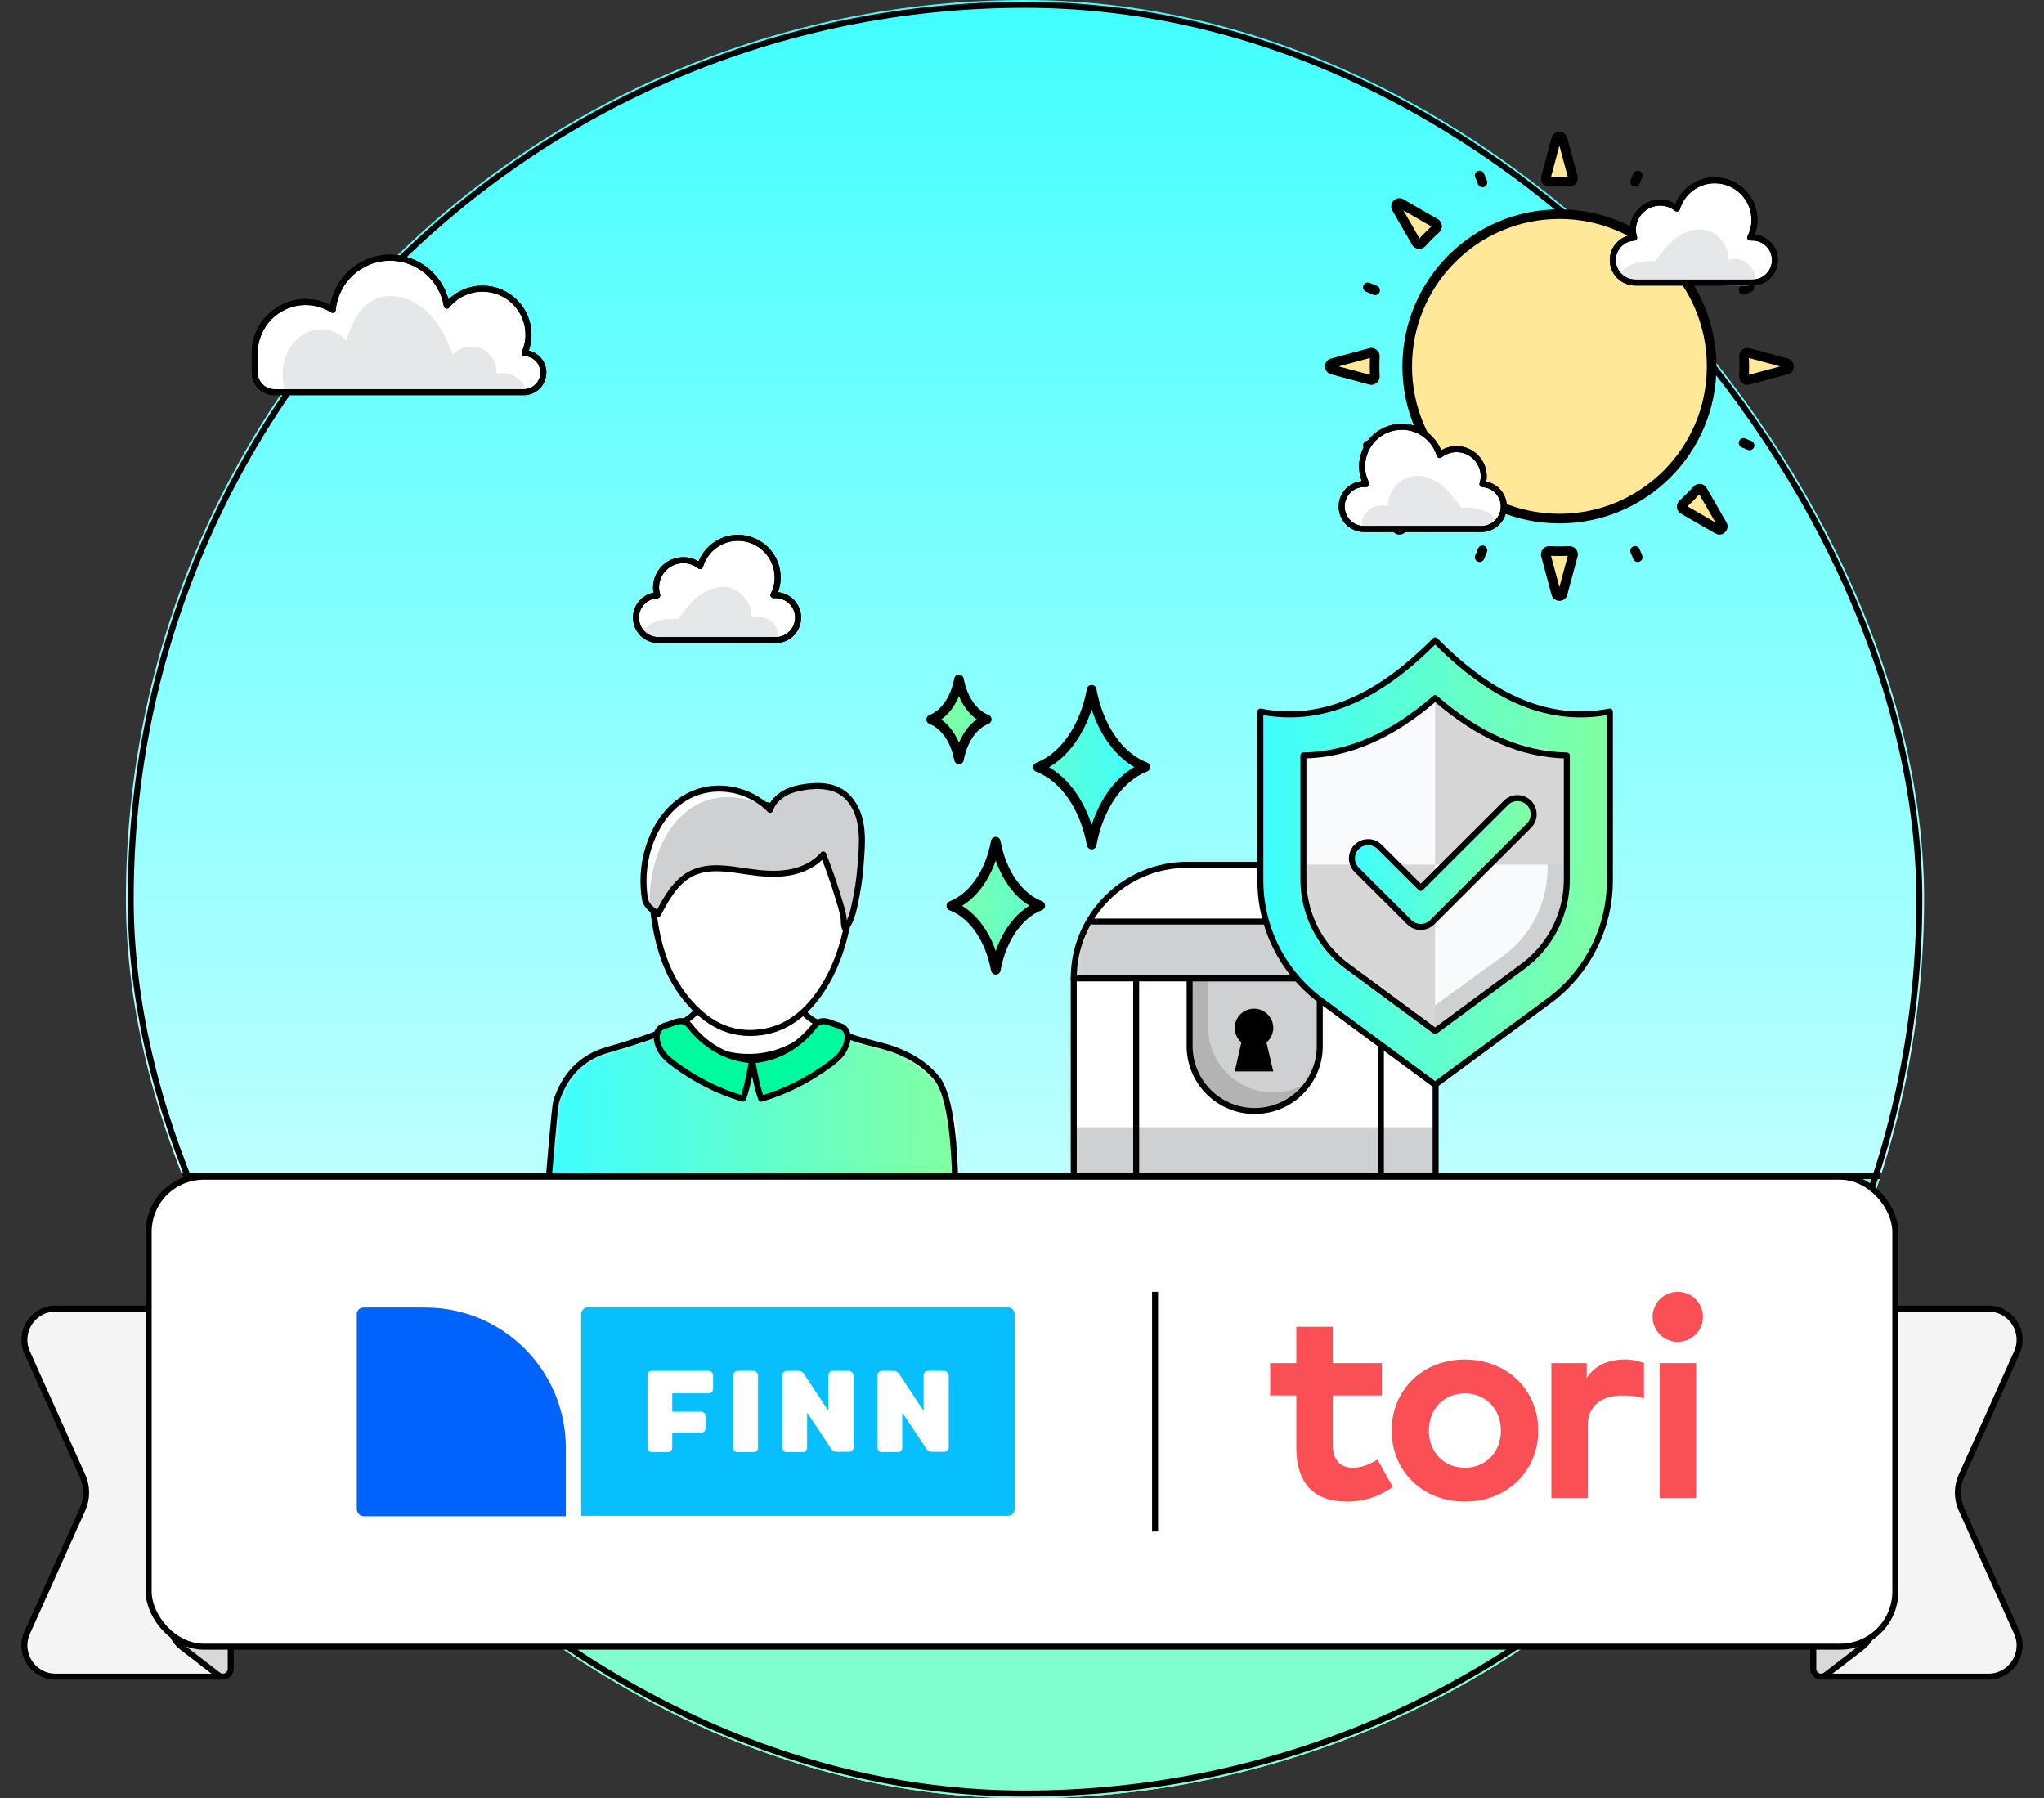 <svg width="341" height="300" viewBox="0 0 341 300" fill="none" xmlns="http://www.w3.org/2000/svg">
<rect x="0" y="0" width="341" height="300" fill="#333333" stroke="none"/>
<path d="M9.271 218.3H31.597C34.469 218.3 36.797 220.628 36.797 223.5V249V279.7H9.271C5.5 279.7 2.982 275.811 4.527 272.37L13.77 251.785C14.565 250.014 14.565 247.986 13.77 246.215L4.527 225.63C2.982 222.189 5.5 218.3 9.271 218.3Z" fill="#F4F4F4" stroke="black" stroke-width="1"/>
<path d="M36.397 279.427L30.378 274.795C27.673 272.714 27.673 268.635 30.378 266.553L36.397 261.922C36.624 261.746 36.903 261.652 37.19 261.652C37.909 261.652 38.492 262.234 38.492 262.953V270.674V278.395C38.492 279.114 37.909 279.697 37.19 279.697C36.903 279.697 36.624 279.602 36.397 279.427Z" fill="#D9D9D9" stroke="black" stroke-width="1"/>
<path d="M331.729 218.3H309.403C306.531 218.3 304.203 220.628 304.203 223.5V249V279.7H331.729C335.501 279.7 338.018 275.811 336.473 272.37L327.23 251.785C326.435 250.014 326.435 247.986 327.23 246.215L336.473 225.63C338.018 222.189 335.501 218.3 331.729 218.3Z" fill="#F4F4F4" stroke="black" stroke-width="1"/>
<path d="M304.603 279.427L310.622 274.795C313.327 272.714 313.327 268.635 310.622 266.553L304.603 261.922C304.376 261.746 304.097 261.652 303.81 261.652C303.091 261.652 302.508 262.234 302.508 262.953V270.674V278.395C302.508 279.114 303.091 279.697 303.81 279.697C304.097 279.697 304.376 279.602 304.603 279.427Z" fill="#D9D9D9" stroke="black" stroke-width="1"/>
<g clip-path="url(#clip0_15581_36456)">
<rect x="21" width="300" height="300" rx="150" fill="url(#paint0_linear_15581_36456)"/>
<path fill-rule="evenodd" clip-rule="evenodd" d="M137.965 171.108C137.965 171.108 134.65 170.702 132.781 167.051H124.961H125.098H117.278C115.41 170.702 112.352 170.97 112.352 170.97L125.454 184.062L137.965 171.108Z" fill="white"/>
<path fill-rule="evenodd" clip-rule="evenodd" d="M137.965 171.108C137.965 171.108 134.65 170.702 132.781 167.051H124.961H125.098H117.278C115.41 170.702 112.352 170.97 112.352 170.97L125.454 184.062L137.965 171.108Z" stroke="black" stroke-width="1" stroke-linecap="round" stroke-linejoin="round"/>
<path fill-rule="evenodd" clip-rule="evenodd" d="M91.659 190.404C91.942 187.669 92.605 184.765 92.883 183.864C94.205 179.584 97.088 176.487 101.357 175.269C103.332 174.708 105.298 174.106 107.247 173.457C108.863 172.919 110.468 172.321 111.861 171.289C112.363 170.917 112.734 170.787 113.255 171.354C118.425 176.983 128.659 178.987 136.223 171.77C137.144 170.891 137.746 170.754 138.86 171.508C141.309 173.163 144.197 173.775 147.008 174.502C150.657 175.447 154.285 177.504 156.654 180.63C157.925 182.308 161.725 191.079 158.216 191.079C136.446 191.079 114.675 191.069 92.905 191.11C91.486 191.113 91.659 190.404 91.659 190.404Z" fill="white"/>
<mask id="mask0_15581_36456" style="mask-type:alpha" maskUnits="userSpaceOnUse" x="91" y="170" width="69" height="28">
<path d="M111.859 171.3C110.466 172.332 108.862 172.929 107.246 173.468C105.297 174.117 103.331 174.72 101.357 175.282C97.088 176.497 94.204 179.595 92.883 183.876C92.605 184.776 91.94 193.742 91.659 196.475C91.659 196.475 91.486 197.184 92.903 197.182C114.674 197.141 136.445 197.152 158.216 197.152C161.724 197.152 157.924 182.317 156.654 180.641C154.285 177.514 150.656 175.458 147.006 174.514C144.196 173.785 141.309 173.173 138.858 171.518C137.744 170.766 137.143 170.903 136.222 171.782C128.658 178.996 118.425 176.993 113.254 171.365C113.003 171.091 112.787 170.98 112.571 170.98C112.344 170.98 112.119 171.108 111.859 171.3Z" fill="white"/>
</mask>
<g mask="url(#mask0_15581_36456)">
<path d="M111.859 171.3C110.466 172.332 108.862 172.929 107.246 173.468C105.297 174.117 103.331 174.72 101.357 175.282C97.088 176.497 94.204 179.595 92.883 183.876C92.605 184.776 91.94 193.742 91.659 196.475C91.659 196.475 91.486 197.184 92.903 197.182C114.674 197.141 136.445 197.152 158.216 197.152C161.724 197.152 157.924 182.317 156.654 180.641C154.285 177.514 150.656 175.458 147.006 174.514C144.196 173.785 141.309 173.173 138.858 171.518C137.744 170.766 137.143 170.903 136.222 171.782C128.658 178.996 118.425 176.993 113.254 171.365C113.003 171.091 112.787 170.98 112.571 170.98C112.344 170.98 112.119 171.108 111.859 171.3Z" fill="url(#paint1_linear_15581_36456)"/>
</g>
<path fill-rule="evenodd" clip-rule="evenodd" d="M91.569 196.363C91.569 196.363 92.515 184.664 92.793 183.763C94.115 179.483 96.998 176.385 101.267 175.168C103.242 174.607 105.208 174.005 107.157 173.355C108.773 172.817 110.378 172.22 111.771 171.188C112.274 170.815 112.645 170.685 113.165 171.252C118.336 176.882 128.569 178.885 136.133 171.669C137.054 170.79 137.656 170.652 138.77 171.407C141.22 173.061 144.107 173.673 146.918 174.401C150.41 175.305 153.966 176.993 156.316 179.934C158.808 183.057 159.245 192.559 159.331 196.418C159.343 196.917 159.279 197.165 158.727 197.045C158.534 197.003 158.327 197.038 158.126 197.038C136.357 197.038 114.585 197.028 92.815 197.069C91.396 197.072 91.569 196.363 91.569 196.363Z" stroke="black" stroke-width="1" stroke-linecap="round" stroke-linejoin="round"/>
<path fill-rule="evenodd" clip-rule="evenodd" d="M141.888 150.22C141.919 148.091 141.491 145.998 140.313 143.696C136.07 135.412 125.495 131.39 117.076 135.637C114.165 137.105 111.732 139.504 110.135 142.371C108.252 145.75 108.586 149.092 109.104 152.85C109.794 157.854 111.22 162.596 114.449 166.565C117.692 170.554 121.725 172.936 127.03 172.187C131.097 171.612 134.115 169.266 136.495 166.004C138.543 163.197 139.914 159.968 140.804 156.607C141.414 154.303 141.859 152.245 141.888 150.22Z" fill="white"/>
<path fill-rule="evenodd" clip-rule="evenodd" d="M141.888 150.22C141.919 148.091 141.491 145.998 140.313 143.696C136.07 135.412 125.495 131.39 117.076 135.637C114.165 137.105 111.732 139.504 110.135 142.371C108.252 145.75 108.586 149.092 109.104 152.85C109.794 157.854 111.22 162.596 114.449 166.565C117.692 170.554 121.725 172.936 127.03 172.187C131.097 171.612 134.115 169.266 136.495 166.004C138.543 163.197 139.914 159.968 140.804 156.607C141.414 154.303 141.859 152.245 141.888 150.22Z" stroke="black" stroke-width="1" stroke-linecap="round" stroke-linejoin="round"/>
<path fill-rule="evenodd" clip-rule="evenodd" d="M126.999 183.28C131.046 182.104 134.935 180.153 138.473 177.525C139.281 176.924 140.088 176.272 140.66 175.36C141.224 174.459 141.735 172.939 141.156 171.941C140.779 171.291 140.207 171.149 139.55 170.954C138.774 170.723 138.022 170.274 137.185 170.348C136.283 170.429 135.995 171.042 135.339 171.802C132.715 174.843 129.136 176.677 125.484 176.853C125.484 176.853 126.226 181.398 126.999 183.28Z" fill="#00FB9F"/>
<path fill-rule="evenodd" clip-rule="evenodd" d="M126.996 183.287C131.042 182.112 134.931 180.161 138.469 177.533C139.277 176.932 140.084 176.28 140.656 175.367C141.22 174.467 141.731 172.947 141.152 171.949C140.775 171.299 140.203 171.157 139.546 170.962C138.771 170.731 138.018 170.281 137.181 170.356C136.279 170.436 135.991 171.049 135.335 171.81C132.711 174.85 129.132 176.685 125.48 176.861C125.48 176.861 126.222 181.406 126.996 183.287Z" stroke="black" stroke-width="1" stroke-linecap="round" stroke-linejoin="round"/>
<path fill-rule="evenodd" clip-rule="evenodd" d="M123.963 183.287C119.916 182.112 116.027 180.161 112.489 177.533C111.681 176.932 110.874 176.28 110.302 175.367C109.738 174.467 109.227 172.947 109.806 171.949C110.183 171.299 110.755 171.157 111.412 170.962C112.188 170.731 112.94 170.281 113.777 170.356C114.679 170.436 114.967 171.049 115.623 171.81C118.247 174.85 121.827 176.685 125.478 176.861C125.478 176.861 124.736 181.406 123.963 183.287Z" fill="#00FB9F"/>
<path fill-rule="evenodd" clip-rule="evenodd" d="M123.959 183.28C119.912 182.104 116.023 180.153 112.485 177.525C111.677 176.924 110.87 176.272 110.298 175.36C109.734 174.459 109.223 172.939 109.802 171.941C110.179 171.291 110.751 171.149 111.408 170.954C112.184 170.723 112.936 170.274 113.773 170.348C114.675 170.429 114.963 171.042 115.619 171.802C118.243 174.843 121.823 176.677 125.474 176.853C125.474 176.853 124.733 181.398 123.959 183.28Z" stroke="black" stroke-width="1" stroke-linecap="round" stroke-linejoin="round"/>
<path fill-rule="evenodd" clip-rule="evenodd" d="M109.795 152.461C111.18 149.829 112.724 147.036 115.361 145.713C118.245 144.267 121.665 144.948 124.849 145.412C127.055 145.735 129.307 145.936 131.507 145.576C133.708 145.215 135.872 144.245 137.336 142.538C138.3 144.969 139.158 147.445 139.908 149.951C140.22 151 140.585 152.059 140.728 153.148C140.801 153.708 140.724 154.354 140.96 154.859C142.154 153.753 142.586 150.896 142.901 149.335C143.323 147.246 143.517 145.116 143.667 142.99C143.806 140.997 143.908 138.969 143.478 137.018C143.049 135.068 142.02 133.171 140.342 132.121C138.601 131.031 136.413 130.983 134.386 131.272C133.162 131.446 131.935 131.738 130.854 132.347C129.774 132.956 128.846 133.914 128.463 135.106C125.664 132.224 121.36 130.94 117.469 131.829C111.18 133.266 107.706 139.781 107.371 145.925C107.3 147.239 107.368 148.641 107.581 149.939C107.775 151.114 108.832 151.858 109.795 152.461Z" fill="#CFD0D1"/>
<mask id="mask1_15581_36456" style="mask-type:alpha" maskUnits="userSpaceOnUse" x="107" y="131" width="37" height="24">
<path d="M134.39 131.272C133.166 131.446 131.938 131.737 130.858 132.345C129.778 132.955 128.849 133.915 128.467 135.106C125.669 132.223 121.362 130.94 117.472 131.829C111.184 133.267 107.71 139.782 107.375 145.923C107.303 147.237 107.371 148.64 107.585 149.938C107.78 151.114 108.836 151.858 109.799 152.462C111.184 149.83 112.729 147.036 115.365 145.712C118.249 144.267 121.669 144.948 124.852 145.412C127.059 145.734 129.311 145.937 131.51 145.574C133.712 145.214 135.877 144.244 137.339 142.539C138.304 144.97 139.162 147.442 139.911 149.952C140.226 150.999 140.589 152.059 140.731 153.147C140.805 153.708 140.728 154.354 140.964 154.858C142.158 153.752 142.592 150.896 142.904 149.335C143.327 147.246 143.522 145.116 143.671 142.992C143.812 140.996 143.912 138.969 143.482 137.018C143.053 135.066 142.024 133.171 140.347 132.121C139.164 131.381 137.775 131.121 136.372 131.121C135.708 131.121 135.041 131.179 134.39 131.272Z" fill="white"/>
</mask>
<g mask="url(#mask1_15581_36456)">
<path fill-rule="evenodd" clip-rule="evenodd" d="M129.228 135.554C126.866 133.849 124.16 132.994 121.512 132.968C118.864 132.951 116.321 133.849 114.346 135.528C112.33 137.169 110.86 139.518 109.852 142.07C108.875 144.647 108.375 147.446 108.347 150.387C107.393 147.598 107.35 144.457 108.09 141.498C108.829 138.544 110.418 135.706 112.848 133.664C114.077 132.676 115.491 131.891 117.007 131.449C118.521 131.022 120.115 130.874 121.643 131.104C124.696 131.494 127.56 133.121 129.228 135.554Z" fill="white"/>
</g>
<path fill-rule="evenodd" clip-rule="evenodd" d="M109.803 152.461C111.188 149.829 112.732 147.036 115.369 145.713C118.253 144.267 121.672 144.948 124.856 145.412C127.063 145.735 129.315 145.936 131.515 145.576C133.716 145.215 135.88 144.245 137.344 142.538C138.308 144.969 139.166 147.445 139.916 149.951C140.228 151 140.593 152.059 140.736 153.148C140.809 153.708 140.731 154.354 140.968 154.859C142.162 153.753 142.594 150.896 142.908 149.335C143.33 147.246 143.525 145.116 143.675 142.99C143.814 140.997 143.916 138.969 143.486 137.018C143.057 135.068 142.028 133.171 140.35 132.121C138.609 131.031 136.421 130.983 134.394 131.272C133.17 131.446 131.943 131.738 130.862 132.347C129.782 132.956 128.854 133.914 128.471 135.106C125.672 132.224 121.367 130.94 117.476 131.829C111.188 133.266 107.714 139.781 107.379 145.925C107.308 147.239 107.375 148.641 107.588 149.939C107.783 151.114 108.84 151.858 109.803 152.461Z" stroke="black" stroke-width="1" stroke-linecap="round" stroke-linejoin="round"/>
<path fill-rule="evenodd" clip-rule="evenodd" d="M239.504 196.291H179.131V163.199H239.504V196.291Z" fill="white"/>
<path fill-rule="evenodd" clip-rule="evenodd" d="M239.508 196.286H179.137V188.051H239.508V196.286Z" fill="#CFD0D1"/>
<path fill-rule="evenodd" clip-rule="evenodd" d="M239.504 196.291H179.131V163.199H239.504V196.291Z" stroke="black" stroke-width="1" stroke-linecap="round" stroke-linejoin="round"/>
<path fill-rule="evenodd" clip-rule="evenodd" d="M220.176 174.507C220.176 180.488 215.317 185.335 209.322 185.335C203.325 185.335 198.464 180.488 198.464 174.507V163.199H220.176V174.507Z" fill="#B2B3B2"/>
<mask id="mask2_15581_36456" style="mask-type:alpha" maskUnits="userSpaceOnUse" x="198" y="163" width="23" height="23">
<path d="M220.176 163.195V174.508C220.176 180.489 215.312 185.339 209.32 185.339C203.325 185.339 198.466 180.489 198.466 174.508V163.195H220.176Z" fill="white"/>
</mask>
<g mask="url(#mask2_15581_36456)">
<path fill-rule="evenodd" clip-rule="evenodd" d="M220.176 174.503C220.176 180.484 215.317 185.331 209.322 185.331C203.325 185.331 198.464 180.484 198.464 174.503V163.195H220.176V174.503Z" fill="#B2B3B2"/>
</g>
<mask id="mask3_15581_36456" style="mask-type:alpha" maskUnits="userSpaceOnUse" x="198" y="163" width="23" height="23">
<path d="M220.176 163.195V174.508C220.176 180.489 215.312 185.339 209.32 185.339C203.325 185.339 198.466 180.489 198.466 174.508V163.195H220.176Z" fill="white"/>
</mask>
<g mask="url(#mask3_15581_36456)">
<path fill-rule="evenodd" clip-rule="evenodd" d="M223.277 171.414C223.277 177.394 218.418 182.242 212.424 182.242C206.427 182.242 201.565 177.394 201.565 171.414V160.105H223.277V171.414Z" fill="#CFD0D1"/>
</g>
<path fill-rule="evenodd" clip-rule="evenodd" d="M220.176 174.511C220.176 180.491 215.317 185.339 209.322 185.339C203.325 185.339 198.464 180.491 198.464 174.511V163.203H220.176V174.511Z" stroke="black" stroke-width="1" stroke-linecap="round" stroke-linejoin="round"/>
<path fill-rule="evenodd" clip-rule="evenodd" d="M207.102 173.886L205.991 178.741H212.422L211.284 173.913C211.968 173.316 212.422 172.438 212.422 171.471C212.422 169.713 210.973 168.266 209.207 168.266C207.417 168.266 205.991 169.713 205.991 171.471C205.991 172.438 206.417 173.316 207.102 173.886Z" fill="black"/>
<path fill-rule="evenodd" clip-rule="evenodd" d="M179.131 163.2H239.504C239.504 152.74 231.008 144.262 220.523 144.262H198.114C187.632 144.262 179.131 152.74 179.131 163.2Z" fill="white"/>
<mask id="mask4_15581_36456" style="mask-type:alpha" maskUnits="userSpaceOnUse" x="179" y="144" width="61" height="20">
<path d="M220.522 144.25C231.01 144.25 239.508 152.73 239.508 163.188H179.13C179.13 152.73 187.63 144.25 198.113 144.25H220.522Z" fill="white"/>
</mask>
<g mask="url(#mask4_15581_36456)">
<path fill-rule="evenodd" clip-rule="evenodd" d="M238.758 162.897H172.87V153.551H238.758V162.897Z" fill="#CFD0D1"/>
</g>
<path fill-rule="evenodd" clip-rule="evenodd" d="M179.131 163.2H239.504C239.504 152.74 231.008 144.262 220.523 144.262H198.114C187.632 144.262 179.131 152.74 179.131 163.2Z" stroke="black" stroke-width="1" stroke-linecap="round" stroke-linejoin="round"/>
<path d="M236.953 153.734H182.352" stroke="black" stroke-width="1" stroke-linecap="round" stroke-linejoin="round"/>
<path d="M189.547 163.199V195.783" stroke="black" stroke-width="1" stroke-linecap="round" stroke-linejoin="round"/>
<path d="M230.375 163.199V195.783" stroke="black" stroke-width="1" stroke-linecap="round" stroke-linejoin="round"/>
<path fill-rule="evenodd" clip-rule="evenodd" d="M164.599 119.993C162.352 119.126 160.596 116.604 159.991 113.372L159.984 113.336L159.977 113.372C159.373 116.607 157.62 119.136 155.375 120.011L155.348 120.022L155.373 120.032C157.621 120.897 159.375 123.421 159.981 126.653L159.988 126.689L159.995 126.651C160.598 123.417 162.352 120.887 164.598 120.013L164.623 120.003L164.599 119.993ZM173.509 151.065C169.912 149.677 167.101 145.639 166.133 140.465L166.121 140.408L166.11 140.466C165.143 145.645 162.338 149.693 158.743 151.093L158.7 151.111L158.74 151.127C162.338 152.511 165.147 156.552 166.116 161.726L166.128 161.784L166.139 161.724C167.104 156.546 169.912 152.497 173.507 151.096L173.548 151.08L173.509 151.065ZM182.133 115.13C183.303 121.382 186.699 126.262 191.046 127.94L191.094 127.958L191.044 127.978C186.7 129.67 183.306 134.563 182.14 140.82L182.127 140.893L182.113 140.823C180.941 134.571 177.547 129.687 173.199 128.014L173.15 127.995L173.202 127.974C177.546 126.282 180.936 121.39 182.105 115.131L182.119 115.061L182.133 115.13Z" fill="url(#paint2_linear_15581_36456)"/>
<path d="M159.991 113.372L160.775 113.213L160.777 113.225L159.991 113.372ZM164.599 119.993L164.887 119.247L164.887 119.247L164.599 119.993ZM159.984 113.336L159.197 113.19C159.267 112.813 159.594 112.539 159.977 112.536C160.36 112.533 160.692 112.802 160.768 113.177L159.984 113.336ZM159.977 113.372L160.764 113.519L160.763 113.519L159.977 113.372ZM155.375 120.011L155.07 119.271C155.075 119.269 155.079 119.267 155.084 119.265L155.375 120.011ZM155.348 120.022L155.06 120.768C154.754 120.65 154.552 120.358 154.548 120.031C154.544 119.703 154.741 119.407 155.043 119.282L155.348 120.022ZM155.373 120.032L155.086 120.778L155.085 120.778L155.373 120.032ZM159.981 126.653L159.197 126.812L159.195 126.8L159.981 126.653ZM159.988 126.689L160.775 126.835C160.705 127.212 160.377 127.486 159.995 127.489C159.612 127.492 159.28 127.223 159.204 126.848L159.988 126.689ZM159.995 126.651L159.209 126.505L159.209 126.505L159.995 126.651ZM164.598 120.013L164.892 120.757L164.888 120.758L164.598 120.013ZM164.623 120.003L164.911 119.256C165.219 119.375 165.422 119.67 165.423 119.999C165.425 120.329 165.224 120.625 164.918 120.746L164.623 120.003ZM166.133 140.465L166.917 140.306L166.919 140.318L166.133 140.465ZM173.509 151.065L173.797 150.319L173.797 150.319L173.509 151.065ZM166.121 140.408L165.335 140.262C165.405 139.885 165.732 139.611 166.115 139.608C166.498 139.605 166.829 139.874 166.905 140.249L166.121 140.408ZM166.11 140.466L166.897 140.612L166.897 140.613L166.11 140.466ZM158.743 151.093L158.438 150.354C158.443 150.352 158.447 150.35 158.452 150.348L158.743 151.093ZM158.7 151.111L158.412 151.857C158.106 151.739 157.904 151.447 157.9 151.12C157.896 150.793 158.092 150.496 158.395 150.371L158.7 151.111ZM158.74 151.127L158.453 151.873L158.452 151.873L158.74 151.127ZM166.116 161.726L165.332 161.885L165.33 161.874L166.116 161.726ZM166.128 161.784L166.915 161.93C166.844 162.307 166.517 162.581 166.134 162.584C165.752 162.587 165.42 162.318 165.344 161.943L166.128 161.784ZM166.139 161.724L165.353 161.577L165.353 161.577L166.139 161.724ZM173.507 151.096L173.802 151.84L173.797 151.842L173.507 151.096ZM173.548 151.08L173.836 150.334C174.143 150.452 174.347 150.747 174.348 151.077C174.35 151.406 174.149 151.703 173.843 151.824L173.548 151.08ZM191.046 127.94L191.334 127.193L191.334 127.193L191.046 127.94ZM182.133 115.13L182.917 114.971L182.919 114.983L182.133 115.13ZM191.094 127.958L191.382 127.212C191.689 127.33 191.892 127.625 191.894 127.954C191.895 128.284 191.695 128.58 191.388 128.702L191.094 127.958ZM191.044 127.978L191.339 128.721L191.334 128.723L191.044 127.978ZM182.14 140.82L181.354 140.674L181.354 140.674L182.14 140.82ZM182.127 140.893L182.913 141.039C182.843 141.416 182.516 141.69 182.133 141.693C181.75 141.696 181.419 141.427 181.343 141.052L182.127 140.893ZM182.113 140.823L181.329 140.982L181.326 140.971L182.113 140.823ZM173.199 128.014L172.912 128.761L172.911 128.76L173.199 128.014ZM173.15 127.995L172.862 128.742C172.557 128.624 172.354 128.332 172.35 128.004C172.346 127.677 172.543 127.38 172.845 127.255L173.15 127.995ZM173.202 127.974L172.897 127.234C172.902 127.232 172.907 127.23 172.911 127.229L173.202 127.974ZM182.105 115.131L182.892 115.277L182.892 115.278L182.105 115.131ZM182.119 115.061L181.332 114.914C181.402 114.538 181.729 114.264 182.112 114.261C182.495 114.258 182.827 114.527 182.903 114.902L182.119 115.061ZM160.777 113.225C161.352 116.295 162.988 118.514 164.887 119.247L164.311 120.74C161.715 119.738 159.84 116.913 159.205 113.519L160.777 113.225ZM160.768 113.177L160.775 113.213L159.207 113.531L159.2 113.495L160.768 113.177ZM159.191 113.226L159.197 113.19L160.77 113.482L160.764 113.519L159.191 113.226ZM155.084 119.265C156.982 118.526 158.616 116.299 159.191 113.225L160.763 113.519C160.129 116.915 158.258 119.746 155.665 120.756L155.084 119.265ZM155.043 119.282L155.07 119.271L155.679 120.751L155.653 120.762L155.043 119.282ZM155.085 120.778L155.06 120.768L155.636 119.276L155.661 119.285L155.085 120.778ZM159.195 126.8C158.619 123.729 156.984 121.508 155.086 120.778L155.66 119.285C158.258 120.285 160.131 123.113 160.767 126.506L159.195 126.8ZM159.204 126.848L159.197 126.812L160.765 126.494L160.772 126.53L159.204 126.848ZM160.782 126.798L160.775 126.835L159.202 126.543L159.209 126.505L160.782 126.798ZM164.888 120.758C162.99 121.498 161.354 123.725 160.782 126.798L159.209 126.505C159.841 123.109 161.714 120.277 164.307 119.267L164.888 120.758ZM164.918 120.746L164.892 120.757L164.303 119.269L164.329 119.259L164.918 120.746ZM164.887 119.247L164.911 119.256L164.335 120.749L164.311 120.74L164.887 119.247ZM166.919 140.318C167.857 145.33 170.548 149.065 173.797 150.319L173.221 151.811C169.275 150.289 166.345 145.948 165.347 140.612L166.919 140.318ZM166.905 140.249L166.917 140.306L165.349 140.624L165.337 140.567L166.905 140.249ZM165.324 140.32L165.335 140.262L166.908 140.554L166.897 140.612L165.324 140.32ZM158.452 150.348C161.7 149.083 164.386 145.337 165.324 140.319L166.897 140.613C165.899 145.953 162.976 150.303 159.033 151.839L158.452 150.348ZM158.395 150.371L158.438 150.354L159.047 151.833L159.004 151.851L158.395 150.371ZM158.452 151.873L158.412 151.857L158.988 150.365L159.028 150.38L158.452 151.873ZM165.33 161.874C164.391 156.86 161.701 153.123 158.453 151.873L159.028 150.38C162.976 151.899 165.903 156.244 166.903 161.579L165.33 161.874ZM165.344 161.943L165.332 161.885L166.9 161.567L166.912 161.625L165.344 161.943ZM166.926 161.87L166.915 161.93L165.342 161.637L165.353 161.577L166.926 161.87ZM173.797 151.842C170.55 153.107 167.86 156.854 166.926 161.87L165.353 161.577C166.348 156.238 169.274 151.887 173.217 150.351L173.797 151.842ZM173.843 151.824L173.802 151.84L173.213 150.353L173.254 150.336L173.843 151.824ZM173.797 150.319L173.836 150.334L173.26 151.826L173.221 151.811L173.797 150.319ZM190.758 128.686C186.062 126.874 182.547 121.691 181.346 115.277L182.919 114.983C184.059 121.073 187.336 125.65 191.334 127.193L190.758 128.686ZM190.806 128.704L190.758 128.686L191.334 127.193L191.382 127.212L190.806 128.704ZM190.75 127.234L190.799 127.214L191.388 128.702L191.339 128.721L190.75 127.234ZM181.354 140.674C182.55 134.255 186.062 129.06 190.754 127.232L191.334 128.723C187.337 130.28 184.063 134.871 182.927 140.967L181.354 140.674ZM181.34 140.747L181.354 140.674L182.927 140.967L182.913 141.039L181.34 140.747ZM182.897 140.665L182.911 140.734L181.343 141.052L181.329 140.982L182.897 140.665ZM173.486 127.267C178.184 129.075 181.697 134.262 182.899 140.676L181.326 140.971C180.185 134.879 176.91 130.299 172.912 128.761L173.486 127.267ZM173.438 127.249L173.487 127.268L172.911 128.76L172.862 128.742L173.438 127.249ZM173.506 128.714L173.455 128.735L172.845 127.255L172.897 127.234L173.506 128.714ZM182.892 115.278C181.692 121.697 178.184 126.892 173.492 128.719L172.911 127.229C176.908 125.672 180.18 121.082 181.319 114.984L182.892 115.278ZM182.905 115.207L182.892 115.277L181.319 114.985L181.332 114.914L182.905 115.207ZM181.349 115.289L181.334 115.22L182.903 114.902L182.917 114.971L181.349 115.289Z" fill="black"/>
<path fill-rule="evenodd" clip-rule="evenodd" d="M239.42 180.963L220.4 166.94C216.614 164.152 213.695 160.349 211.979 155.978C210.845 153.083 210.262 150.002 210.262 146.895V118.7C221.385 120.847 230.79 115.522 239.42 106.824C248.05 115.522 257.456 120.847 268.579 118.7V146.895C268.579 150.002 267.996 153.083 266.861 155.978C265.146 160.349 262.227 164.152 258.441 166.94L239.42 180.963Z" fill="url(#paint3_linear_15581_36456)" stroke="black" stroke-width="1" stroke-linecap="round" stroke-linejoin="round"/>
<path fill-rule="evenodd" clip-rule="evenodd" d="M224.801 161.225C222.05 159.199 219.942 156.452 218.698 153.275C217.87 151.167 217.449 148.951 217.449 146.688V126.029C224.937 125.906 232.162 122.767 239.424 116.465C246.683 122.767 253.907 125.906 261.395 126.029V146.688C261.395 148.951 260.979 151.167 260.151 153.275C258.906 156.452 256.794 159.199 254.044 161.225L239.424 172.007L224.801 161.225Z" fill="#CFD0D1"/>
<mask id="mask5_15581_36456" style="mask-type:alpha" maskUnits="userSpaceOnUse" x="217" y="116" width="45" height="57">
<path d="M217.445 126.029V146.688C217.445 148.949 217.866 151.167 218.697 153.271C219.938 156.45 222.048 159.195 224.801 161.221L239.418 172.003L254.043 161.221C256.791 159.195 258.902 156.45 260.151 153.271C260.975 151.167 261.395 148.949 261.395 146.688V126.029C253.907 125.904 246.679 122.765 239.418 116.461C232.162 122.765 224.935 125.904 217.445 126.029Z" fill="white"/>
</mask>
<g mask="url(#mask5_15581_36456)">
<path fill-rule="evenodd" clip-rule="evenodd" d="M258.168 124.24V144.891C258.168 147.158 257.734 149.37 256.923 151.475C255.679 154.658 253.552 157.411 250.809 159.425L236.382 169.912L224.803 161.35C222.044 159.335 219.933 156.584 218.692 153.417C217.86 151.296 217.445 149.081 217.445 146.816V126.165C224.784 126.04 231.891 123.034 238.998 116.953C240.854 118.357 242.713 119.544 244.571 120.553C249.043 122.944 253.552 124.167 258.168 124.24Z" fill="#F9FAFB"/>
</g>
<mask id="mask6_15581_36456" style="mask-type:alpha" maskUnits="userSpaceOnUse" x="217" y="116" width="45" height="57">
<path d="M217.445 126.029V146.688C217.445 148.949 217.866 151.167 218.697 153.271C219.938 156.45 222.048 159.195 224.801 161.221L239.418 172.003L254.043 161.221C256.791 159.195 258.902 156.45 260.151 153.271C260.975 151.167 261.395 148.949 261.395 146.688V126.029C253.907 125.904 246.679 122.765 239.418 116.461C232.162 122.765 224.935 125.904 217.445 126.029Z" fill="white"/>
</mask>
<g mask="url(#mask6_15581_36456)">
<path fill-rule="evenodd" clip-rule="evenodd" d="M239.422 144.235H262.948V116.465H239.422V144.235Z" fill="#D5D6D5"/>
<path fill-rule="evenodd" clip-rule="evenodd" d="M215.895 172.001H239.421V144.23H215.895V172.001Z" fill="#D5D6D5"/>
</g>
<path fill-rule="evenodd" clip-rule="evenodd" d="M224.801 161.225C222.05 159.199 219.942 156.452 218.698 153.275C217.87 151.167 217.449 148.951 217.449 146.688V126.029C224.937 125.906 232.162 122.767 239.424 116.465C246.683 122.767 253.907 125.906 261.395 126.029V146.688C261.395 148.951 260.979 151.167 260.151 153.275C258.906 156.452 256.794 159.199 254.044 161.225L239.424 172.007L224.801 161.225Z" stroke="black" stroke-width="1" stroke-linecap="round" stroke-linejoin="round"/>
<path fill-rule="evenodd" clip-rule="evenodd" d="M237.022 154.632C236.329 154.632 235.638 154.37 235.111 153.844L226.335 145.091C225.279 144.037 225.279 142.328 226.335 141.275C227.393 140.222 229.104 140.222 230.16 141.275L237.022 148.118L251.244 133.934C252.3 132.881 254.011 132.881 255.069 133.934C256.125 134.989 256.125 136.697 255.069 137.75L238.934 153.844C238.407 154.37 237.716 154.632 237.022 154.632Z" fill="url(#paint4_linear_15581_36456)" stroke="black" stroke-width="1" stroke-linecap="round" stroke-linejoin="round"/>
<rect x="-28.8" y="196.2" width="398.6" height="104.6" fill="#80FED0" stroke="black" stroke-width="1"/>
</g>
<rect x="21.8" y="0.8" width="298.4" height="298.4" rx="149.2" stroke="black" stroke-width="1"/>
<path fill-rule="evenodd" clip-rule="evenodd" d="M261.827 30.329C262.214 30.349 262.514 29.988 262.413 29.614L260.697 23.232C260.548 22.678 259.762 22.678 259.614 23.232L257.897 29.614C257.796 29.989 258.097 30.35 258.483 30.329C259.038 30.299 259.596 30.284 260.158 30.284C260.718 30.284 261.274 30.299 261.827 30.329ZM284.032 40.438C283.838 40.774 283.37 40.817 283.112 40.529C282.367 39.7 281.578 38.911 280.749 38.166C280.46 37.907 280.503 37.439 280.839 37.246L286.565 33.947C287.061 33.661 287.617 34.216 287.33 34.713L284.032 40.438ZM291.663 63.383C291.289 63.483 290.928 63.183 290.949 62.796C290.978 62.241 290.993 61.682 290.993 61.119C290.993 60.56 290.978 60.004 290.949 59.452C290.928 59.065 291.29 58.765 291.664 58.865L298.048 60.582C298.602 60.731 298.602 61.517 298.048 61.665L291.663 63.383ZM280.833 84.998C280.497 84.805 280.454 84.337 280.743 84.078C281.573 83.333 282.363 82.544 283.108 81.714C283.367 81.425 283.835 81.469 284.028 81.805L287.329 87.533C287.615 88.03 287.059 88.585 286.563 88.299L280.833 84.998ZM257.896 92.624C257.796 92.25 258.096 91.889 258.483 91.909C259.038 91.939 259.596 91.954 260.158 91.954C260.719 91.954 261.276 91.939 261.829 91.91C262.216 91.889 262.516 92.25 262.416 92.625L260.697 99.013C260.549 99.567 259.763 99.567 259.614 99.013L257.896 92.624ZM236.283 81.797C236.476 81.462 236.944 81.419 237.203 81.707C237.949 82.538 238.74 83.329 239.571 84.075C239.859 84.334 239.816 84.802 239.481 84.996L233.743 88.301C233.246 88.587 232.691 88.032 232.977 87.535L236.283 81.797ZM228.653 58.862C229.027 58.761 229.389 59.061 229.368 59.448C229.338 60.001 229.324 60.559 229.324 61.119C229.324 61.681 229.339 62.239 229.368 62.794C229.389 63.18 229.028 63.481 228.653 63.38L222.267 61.662C221.713 61.513 221.713 60.728 222.267 60.579L228.653 58.862ZM239.476 37.248C239.812 37.441 239.855 37.909 239.566 38.168C238.736 38.913 237.946 39.703 237.201 40.534C236.942 40.822 236.474 40.779 236.281 40.443L232.979 34.711C232.692 34.215 233.248 33.659 233.744 33.946L239.476 37.248ZM260.158 86.513C274.183 86.513 285.552 75.144 285.552 61.119C285.552 47.095 274.183 35.726 260.158 35.726C246.134 35.726 234.765 47.095 234.765 61.119C234.765 75.144 246.134 86.513 260.158 86.513Z" fill="#FFE898"/>
<path d="M262.413 29.614L263.186 29.406L263.186 29.406L262.413 29.614ZM261.827 30.329L261.869 29.53L261.869 29.53L261.827 30.329ZM260.697 23.232L261.469 23.024L261.469 23.024L260.697 23.232ZM259.614 23.232L260.386 23.439L260.386 23.439L259.614 23.232ZM257.897 29.614L257.124 29.407L257.124 29.407L257.897 29.614ZM258.483 30.329L258.441 29.53L258.441 29.53L258.483 30.329ZM283.112 40.529L282.516 41.063L282.516 41.063L283.112 40.529ZM284.032 40.438L284.725 40.838L284.725 40.838L284.032 40.438ZM280.749 38.166L280.214 38.761L280.214 38.761L280.749 38.166ZM280.839 37.246L281.239 37.939L281.239 37.939L280.839 37.246ZM286.565 33.947L286.165 33.254L286.165 33.254L286.565 33.947ZM287.33 34.713L288.024 35.112L288.024 35.112L287.33 34.713ZM290.949 62.796L290.15 62.753L290.15 62.753L290.949 62.796ZM291.663 63.383L291.456 62.61L291.456 62.61L291.663 63.383ZM290.949 59.452L291.748 59.409L291.748 59.409L290.949 59.452ZM291.664 58.865L291.456 59.638L291.456 59.638L291.664 58.865ZM298.048 60.582L298.256 59.81L298.256 59.81L298.048 60.582ZM298.048 61.665L298.256 62.438L298.256 62.438L298.048 61.665ZM280.743 84.078L281.277 84.673L281.277 84.673L280.743 84.078ZM280.833 84.998L281.233 84.305L281.233 84.305L280.833 84.998ZM283.108 81.714L283.703 82.248L283.703 82.248L283.108 81.714ZM284.028 81.805L283.335 82.204L283.335 82.204L284.028 81.805ZM287.329 87.533L288.022 87.134L288.022 87.134L287.329 87.533ZM286.563 88.299L286.163 88.992L286.163 88.992L286.563 88.299ZM258.483 91.909L258.44 92.708L258.44 92.708L258.483 91.909ZM257.896 92.624L257.124 92.832L257.124 92.832L257.896 92.624ZM261.829 91.91L261.872 92.709L261.872 92.709L261.829 91.91ZM262.416 92.625L263.188 92.832L263.188 92.832L262.416 92.625ZM260.697 99.013L261.47 99.221L261.47 99.221L260.697 99.013ZM259.614 99.013L258.842 99.221L258.842 99.221L259.614 99.013ZM237.203 81.707L237.798 81.173L237.798 81.173L237.203 81.707ZM236.283 81.797L236.976 82.197L236.976 82.197L236.283 81.797ZM239.571 84.075L239.037 84.671L239.037 84.671L239.571 84.075ZM239.481 84.996L239.88 85.689L239.88 85.689L239.481 84.996ZM233.743 88.301L234.142 88.995L234.142 88.995L233.743 88.301ZM232.977 87.535L232.284 87.136L232.284 87.136L232.977 87.535ZM229.368 59.448L228.569 59.405L228.569 59.405L229.368 59.448ZM228.653 58.862L228.445 58.089L228.445 58.089L228.653 58.862ZM229.368 62.794L230.167 62.751L230.167 62.751L229.368 62.794ZM228.653 63.38L228.861 62.607L228.861 62.607L228.653 63.38ZM222.267 61.662L222.059 62.435L222.059 62.435L222.267 61.662ZM222.267 60.579L222.059 59.807L222.059 59.807L222.267 60.579ZM239.566 38.168L240.101 38.763L240.101 38.763L239.566 38.168ZM239.476 37.248L239.875 36.554L239.875 36.554L239.476 37.248ZM237.201 40.534L236.606 39.999L236.606 39.999L237.201 40.534ZM236.281 40.443L236.974 40.044L236.974 40.044L236.281 40.443ZM232.979 34.711L233.672 34.312L233.672 34.312L232.979 34.711ZM233.744 33.946L234.144 33.252L234.144 33.252L233.744 33.946ZM247.586 28.971C247.417 28.562 246.949 28.368 246.541 28.538C246.133 28.707 245.939 29.175 246.108 29.583L247.586 28.971ZM246.586 30.737C246.755 31.145 247.223 31.339 247.631 31.17C248.039 31.001 248.233 30.533 248.064 30.125L246.586 30.737ZM273.522 91.585C273.353 91.177 272.885 90.983 272.477 91.152C272.068 91.321 271.874 91.789 272.044 92.197L273.522 91.585ZM272.484 93.261C272.653 93.669 273.121 93.863 273.53 93.694C273.938 93.525 274.132 93.057 273.963 92.649L272.484 93.261ZM292.184 48.668C292.593 48.499 292.786 48.031 292.617 47.623C292.448 47.215 291.98 47.021 291.572 47.19L292.184 48.668ZM290.569 47.605C290.161 47.774 289.967 48.242 290.136 48.651C290.305 49.059 290.773 49.253 291.181 49.084L290.569 47.605ZM229.721 74.541C230.129 74.372 230.323 73.904 230.154 73.496C229.985 73.088 229.517 72.894 229.109 73.063L229.721 74.541ZM227.894 73.566C227.485 73.735 227.291 74.203 227.461 74.612C227.63 75.02 228.098 75.214 228.506 75.045L227.894 73.566ZM228.505 47.19C228.096 47.021 227.628 47.215 227.459 47.623C227.29 48.031 227.484 48.499 227.892 48.668L228.505 47.19ZM229.108 49.172C229.516 49.341 229.984 49.147 230.153 48.739C230.322 48.33 230.128 47.862 229.72 47.693L229.108 49.172ZM291.18 73.151C290.772 72.982 290.304 73.176 290.135 73.584C289.966 73.992 290.16 74.46 290.568 74.629L291.18 73.151ZM291.571 75.045C291.979 75.214 292.447 75.02 292.616 74.612C292.785 74.203 292.591 73.736 292.183 73.566L291.571 75.045ZM273.965 29.583C274.134 29.175 273.94 28.707 273.532 28.538C273.124 28.368 272.656 28.562 272.487 28.971L273.965 29.583ZM272.046 30.035C271.877 30.444 272.07 30.912 272.479 31.081C272.887 31.25 273.355 31.056 273.524 30.648L272.046 30.035ZM248.066 92.108C248.235 91.7 248.042 91.231 247.633 91.062C247.225 90.893 246.757 91.087 246.588 91.495L248.066 92.108ZM246.11 92.649C245.941 93.057 246.135 93.525 246.543 93.694C246.951 93.863 247.419 93.669 247.588 93.261L246.11 92.649ZM261.641 29.822C261.596 29.656 261.728 29.522 261.869 29.53L261.784 31.128C262.699 31.176 263.432 30.321 263.186 29.406L261.641 29.822ZM259.924 23.439L261.641 29.822L263.186 29.406L261.469 23.024L259.924 23.439ZM260.386 23.439C260.375 23.48 260.344 23.533 260.29 23.571C260.242 23.605 260.194 23.616 260.155 23.616C260.117 23.616 260.068 23.605 260.021 23.571C259.967 23.533 259.935 23.48 259.924 23.439L261.469 23.024C261.108 21.681 259.202 21.681 258.841 23.024L260.386 23.439ZM258.67 29.822L260.386 23.439L258.841 23.024L257.124 29.407L258.67 29.822ZM258.441 29.53C258.582 29.523 258.714 29.656 258.67 29.822L257.124 29.407C256.879 30.321 257.611 31.177 258.526 31.128L258.441 29.53ZM260.158 29.484C259.582 29.484 259.01 29.5 258.441 29.53L258.526 31.128C259.067 31.099 259.611 31.084 260.158 31.084V29.484ZM261.869 29.53C261.303 29.5 260.732 29.484 260.158 29.484V31.084C260.704 31.084 261.246 31.099 261.784 31.128L261.869 29.53ZM282.516 41.063C283.128 41.745 284.252 41.659 284.725 40.838L283.339 40.039C283.425 39.89 283.613 39.889 283.707 39.995L282.516 41.063ZM280.214 38.761C281.022 39.487 281.791 40.255 282.516 41.063L283.707 39.995C282.943 39.144 282.134 38.335 281.283 37.571L280.214 38.761ZM280.44 36.553C279.619 37.026 279.532 38.149 280.214 38.761L281.283 37.571C281.388 37.665 281.388 37.853 281.239 37.939L280.44 36.553ZM286.165 33.254L280.44 36.553L281.239 37.939L286.964 34.641L286.165 33.254ZM288.024 35.112C288.718 33.907 287.37 32.56 286.165 33.254L286.964 34.641C286.928 34.661 286.868 34.676 286.802 34.666C286.745 34.656 286.703 34.63 286.675 34.602C286.648 34.575 286.622 34.533 286.612 34.475C286.601 34.41 286.616 34.35 286.637 34.314L288.024 35.112ZM284.725 40.838L288.024 35.112L286.637 34.314L283.339 40.039L284.725 40.838ZM290.15 62.753C290.101 63.668 290.957 64.401 291.871 64.155L291.456 62.61C291.622 62.565 291.755 62.698 291.747 62.839L290.15 62.753ZM290.193 61.119C290.193 61.668 290.179 62.212 290.15 62.753L291.747 62.839C291.778 62.27 291.793 61.696 291.793 61.119H290.193ZM290.15 59.494C290.179 60.032 290.193 60.574 290.193 61.119H291.793C291.793 60.546 291.778 59.975 291.748 59.409L290.15 59.494ZM291.872 58.093C290.957 57.847 290.101 58.579 290.15 59.494L291.748 59.409C291.755 59.55 291.622 59.682 291.456 59.638L291.872 58.093ZM298.256 59.81L291.872 58.093L291.456 59.638L297.841 61.355L298.256 59.81ZM298.256 62.438C299.599 62.077 299.599 60.171 298.256 59.81L297.841 61.355C297.8 61.344 297.747 61.312 297.709 61.258C297.674 61.211 297.663 61.162 297.663 61.124C297.663 61.085 297.674 61.037 297.709 60.989C297.747 60.935 297.8 60.904 297.841 60.893L298.256 62.438ZM291.871 64.155L298.256 62.438L297.841 60.893L291.456 62.61L291.871 64.155ZM280.209 83.482C279.526 84.094 279.613 85.219 280.434 85.691L281.233 84.305C281.382 84.391 281.382 84.579 281.277 84.673L280.209 83.482ZM282.513 81.179C281.787 81.988 281.017 82.757 280.209 83.482L281.277 84.673C282.129 83.909 282.939 83.1 283.703 82.248L282.513 81.179ZM284.721 81.405C284.248 80.584 283.125 80.498 282.513 81.179L283.703 82.248C283.609 82.353 283.421 82.353 283.335 82.204L284.721 81.405ZM288.022 87.134L284.721 81.405L283.335 82.204L286.635 87.933L288.022 87.134ZM286.163 88.992C287.369 89.687 288.716 88.339 288.022 87.134L286.635 87.933C286.615 87.896 286.6 87.837 286.61 87.771C286.62 87.713 286.646 87.671 286.674 87.644C286.701 87.617 286.743 87.591 286.801 87.581C286.866 87.57 286.926 87.585 286.962 87.606L286.163 88.992ZM280.434 85.691L286.163 88.992L286.962 87.606L281.233 84.305L280.434 85.691ZM258.526 91.111C257.611 91.062 256.878 91.918 257.124 92.832L258.669 92.416C258.713 92.583 258.581 92.716 258.44 92.708L258.526 91.111ZM260.158 91.154C259.61 91.154 259.066 91.14 258.525 91.111L258.44 92.708C259.009 92.739 259.582 92.754 260.158 92.754V91.154ZM261.787 91.111C261.248 91.14 260.705 91.154 260.158 91.154V92.754C260.733 92.754 261.304 92.739 261.872 92.709L261.787 91.111ZM263.188 92.832C263.434 91.918 262.701 91.062 261.787 91.111L261.872 92.709C261.731 92.716 261.598 92.583 261.643 92.417L263.188 92.832ZM261.47 99.221L263.188 92.832L261.643 92.417L259.925 98.805L261.47 99.221ZM258.842 99.221C259.203 100.564 261.109 100.564 261.47 99.221L259.925 98.805C259.936 98.765 259.968 98.712 260.021 98.673C260.069 98.639 260.117 98.628 260.156 98.628C260.195 98.628 260.243 98.639 260.29 98.673C260.344 98.712 260.376 98.765 260.387 98.805L258.842 99.221ZM257.124 92.832L258.842 99.221L260.387 98.805L258.669 92.416L257.124 92.832ZM237.798 81.173C237.186 80.491 236.062 80.577 235.589 81.398L236.976 82.197C236.89 82.346 236.702 82.347 236.607 82.241L237.798 81.173ZM240.105 83.48C239.295 82.753 238.525 81.983 237.798 81.173L236.607 82.241C237.373 83.094 238.184 83.905 239.037 84.671L240.105 83.48ZM239.88 85.689C240.701 85.216 240.787 84.092 240.105 83.48L239.037 84.671C238.932 84.576 238.932 84.388 239.081 84.302L239.88 85.689ZM234.142 88.995L239.88 85.689L239.081 84.302L233.343 87.608L234.142 88.995ZM232.284 87.136C231.589 88.341 232.937 89.689 234.142 88.995L233.343 87.608C233.38 87.587 233.439 87.572 233.505 87.583C233.563 87.593 233.605 87.619 233.632 87.646C233.659 87.674 233.685 87.715 233.695 87.773C233.706 87.839 233.691 87.898 233.67 87.935L232.284 87.136ZM235.589 81.398L232.284 87.136L233.67 87.935L236.976 82.197L235.589 81.398ZM230.167 59.491C230.216 58.576 229.36 57.843 228.445 58.089L228.861 59.634C228.695 59.679 228.562 59.547 228.569 59.405L230.167 59.491ZM230.124 61.119C230.124 60.573 230.138 60.03 230.167 59.491L228.569 59.405C228.539 59.973 228.524 60.544 228.524 61.119H230.124ZM230.167 62.751C230.138 62.211 230.124 61.667 230.124 61.119H228.524C228.524 61.695 228.539 62.268 228.569 62.836L230.167 62.751ZM228.446 64.153C229.36 64.398 230.216 63.666 230.167 62.751L228.569 62.836C228.562 62.695 228.695 62.563 228.861 62.607L228.446 64.153ZM222.059 62.435L228.446 64.153L228.861 62.607L222.474 60.89L222.059 62.435ZM222.059 59.807C220.716 60.168 220.716 62.074 222.059 62.435L222.474 60.89C222.515 60.901 222.568 60.932 222.606 60.986C222.64 61.034 222.652 61.082 222.652 61.121C222.652 61.159 222.64 61.208 222.606 61.255C222.568 61.309 222.515 61.341 222.474 61.352L222.059 59.807ZM228.445 58.089L222.059 59.807L222.474 61.352L228.861 59.634L228.445 58.089ZM240.101 38.763C240.783 38.151 240.696 37.027 239.875 36.554L239.076 37.941C238.927 37.855 238.927 37.667 239.032 37.572L240.101 38.763ZM237.797 41.068C238.523 40.259 239.292 39.489 240.101 38.763L239.032 37.572C238.18 38.337 237.37 39.147 236.606 39.999L237.797 41.068ZM235.588 40.843C236.06 41.663 237.184 41.75 237.797 41.068L236.606 39.999C236.7 39.894 236.888 39.895 236.974 40.044L235.588 40.843ZM232.285 35.111L235.588 40.843L236.974 40.044L233.672 34.312L232.285 35.111ZM234.144 33.252C232.939 32.558 231.591 33.906 232.285 35.111L233.672 34.312C233.693 34.348 233.708 34.408 233.697 34.474C233.687 34.531 233.661 34.573 233.634 34.6C233.606 34.628 233.564 34.654 233.507 34.664C233.441 34.675 233.381 34.66 233.345 34.639L234.144 33.252ZM239.875 36.554L234.144 33.252L233.345 34.639L239.076 37.941L239.875 36.554ZM284.752 61.119C284.752 74.702 273.741 85.713 260.158 85.713V87.313C274.625 87.313 286.352 75.586 286.352 61.119H284.752ZM260.158 36.526C273.741 36.526 284.752 47.537 284.752 61.119H286.352C286.352 46.653 274.625 34.926 260.158 34.926V36.526ZM235.565 61.119C235.565 47.537 246.576 36.526 260.158 36.526V34.926C245.692 34.926 233.965 46.653 233.965 61.119H235.565ZM260.158 85.713C246.576 85.713 235.565 74.702 235.565 61.119H233.965C233.965 75.586 245.692 87.313 260.158 87.313V85.713ZM246.108 29.583L246.586 30.737L248.064 30.125L247.586 28.971L246.108 29.583ZM272.044 92.197L272.484 93.261L273.963 92.649L273.522 91.585L272.044 92.197ZM291.572 47.19L290.569 47.605L291.181 49.084L292.184 48.668L291.572 47.19ZM229.109 73.063L227.894 73.566L228.506 75.045L229.721 74.541L229.109 73.063ZM227.892 48.668L229.108 49.172L229.72 47.693L228.505 47.19L227.892 48.668ZM290.568 74.629L291.571 75.045L292.183 73.566L291.18 73.151L290.568 74.629ZM272.487 28.971L272.046 30.035L273.524 30.648L273.965 29.583L272.487 28.971ZM246.588 91.495L246.11 92.649L247.588 93.261L248.066 92.108L246.588 91.495Z" fill="black"/>
<path fill-rule="evenodd" clip-rule="evenodd" d="M292.361 39.63H291.997C292.435 38.745 292.703 37.759 292.703 36.706C292.703 33.043 289.735 30.074 286.073 30.074C283.082 30.074 280.582 32.069 279.758 34.789C278.983 34.182 278.022 33.806 276.962 33.806C274.449 33.806 272.411 35.844 272.411 38.356C272.411 38.808 272.498 39.237 272.621 39.649C270.641 39.755 269.062 41.378 269.062 43.382C269.062 45.455 270.744 47.136 272.817 47.136H292.361C294.433 47.136 296.113 45.455 296.113 43.382C296.113 41.31 294.433 39.63 292.361 39.63Z" fill="white"/>
<path fill-rule="evenodd" clip-rule="evenodd" d="M276.127 43.601C277.122 42.226 278.148 40.846 279.485 39.8C280.822 38.757 282.529 38.074 284.209 38.308C286.569 38.637 288.475 40.959 288.335 43.339C290.02 42.764 292.077 43.785 292.639 45.476C292.867 46.161 292.806 47.041 292.208 47.448C291.83 47.704 291.339 47.704 290.882 47.694C286.783 47.605 282.686 47.517 278.588 47.428C276.54 47.385 274.49 47.349 272.441 47.296C271.066 47.26 269.37 46.703 270.706 45.136C271.879 43.761 274.447 43.442 276.127 43.601Z" fill="#E6E7E8"/>
<path fill-rule="evenodd" clip-rule="evenodd" d="M292.361 39.63H291.997C292.435 38.745 292.703 37.759 292.703 36.706C292.703 33.043 289.735 30.074 286.073 30.074C283.082 30.074 280.582 32.069 279.758 34.789C278.983 34.182 278.022 33.806 276.962 33.806C274.449 33.806 272.411 35.844 272.411 38.356C272.411 38.808 272.498 39.237 272.621 39.649C270.641 39.755 269.062 41.378 269.062 43.382C269.062 45.455 270.744 47.136 272.817 47.136H292.361C294.433 47.136 296.113 45.455 296.113 43.382C296.113 41.31 294.433 39.63 292.361 39.63Z" stroke="black" stroke-width="1" stroke-linecap="round" stroke-linejoin="round"/>
<path fill-rule="evenodd" clip-rule="evenodd" d="M292.361 39.63H291.997C292.435 38.745 292.703 37.759 292.703 36.706C292.703 33.043 289.735 30.074 286.073 30.074C283.082 30.074 280.582 32.069 279.758 34.789C278.983 34.182 278.022 33.806 276.962 33.806C274.449 33.806 272.411 35.844 272.411 38.356C272.411 38.808 272.498 39.237 272.621 39.649C270.641 39.755 269.062 41.378 269.062 43.382C269.062 45.455 270.744 47.136 272.817 47.136H292.361C294.433 47.136 296.113 45.455 296.113 43.382C296.113 41.31 294.433 39.63 292.361 39.63Z" stroke="black" stroke-width="1" stroke-linecap="round" stroke-linejoin="round"/>
<path fill-rule="evenodd" clip-rule="evenodd" d="M227.581 80.747H227.945C227.506 79.862 227.238 78.876 227.238 77.823C227.238 74.16 230.206 71.191 233.869 71.191C236.86 71.191 239.359 73.187 240.184 75.906C240.958 75.299 241.919 74.923 242.979 74.923C245.493 74.923 247.53 76.961 247.53 79.473C247.53 79.925 247.443 80.355 247.321 80.766C249.301 80.872 250.879 82.495 250.879 84.499C250.879 86.572 249.198 88.253 247.124 88.253H227.581C225.508 88.253 223.828 86.572 223.828 84.499C223.828 82.427 225.508 80.747 227.581 80.747Z" fill="white"/>
<path fill-rule="evenodd" clip-rule="evenodd" d="M243.815 84.719C242.819 83.343 241.794 81.963 240.456 80.917C239.119 79.874 237.412 79.191 235.732 79.425C233.373 79.754 231.466 82.076 231.607 84.456C229.921 83.881 227.864 84.903 227.302 86.593C227.075 87.279 227.135 88.159 227.733 88.565C228.111 88.821 228.603 88.821 229.059 88.811C233.158 88.722 237.255 88.635 241.354 88.546C243.402 88.502 245.451 88.466 247.5 88.413C248.876 88.377 250.571 87.82 249.236 86.253C248.063 84.878 245.495 84.559 243.815 84.719Z" fill="#E6E7E8"/>
<path fill-rule="evenodd" clip-rule="evenodd" d="M227.581 80.747H227.945C227.506 79.862 227.238 78.876 227.238 77.823C227.238 74.16 230.206 71.191 233.869 71.191C236.86 71.191 239.359 73.187 240.184 75.906C240.958 75.299 241.919 74.923 242.979 74.923C245.493 74.923 247.53 76.961 247.53 79.473C247.53 79.925 247.443 80.355 247.321 80.766C249.301 80.872 250.879 82.495 250.879 84.499C250.879 86.572 249.198 88.253 247.124 88.253H227.581C225.508 88.253 223.828 86.572 223.828 84.499C223.828 82.427 225.508 80.747 227.581 80.747Z" stroke="black" stroke-width="1" stroke-linecap="round" stroke-linejoin="round"/>
<path fill-rule="evenodd" clip-rule="evenodd" d="M227.581 80.747H227.945C227.506 79.862 227.238 78.876 227.238 77.823C227.238 74.16 230.206 71.191 233.869 71.191C236.86 71.191 239.359 73.187 240.184 75.906C240.958 75.299 241.919 74.923 242.979 74.923C245.493 74.923 247.53 76.961 247.53 79.473C247.53 79.925 247.443 80.355 247.321 80.766C249.301 80.872 250.879 82.495 250.879 84.499C250.879 86.572 249.198 88.253 247.124 88.253H227.581C225.508 88.253 223.828 86.572 223.828 84.499C223.828 82.427 225.508 80.747 227.581 80.747Z" stroke="black" stroke-width="1" stroke-linecap="round" stroke-linejoin="round"/>
<path fill-rule="evenodd" clip-rule="evenodd" d="M42.496 58.879C42.496 54.186 46.301 50.381 50.995 50.381C52.655 50.381 54.2 50.865 55.51 51.689C55.971 46.81 60.077 42.992 65.077 42.992C69.836 42.992 73.777 46.453 74.546 50.994C75.951 49.26 78.096 48.15 80.502 48.15C84.737 48.15 88.17 51.583 88.17 55.817C88.17 56.912 87.936 57.951 87.522 58.893C89.26 58.971 90.648 60.394 90.648 62.15C90.648 63.957 89.184 65.422 87.376 65.422H45.768C43.962 65.422 42.496 63.957 42.496 62.15V58.879Z" fill="white" stroke="black" stroke-width="1" stroke-linecap="round" stroke-linejoin="round"/>
<path fill-rule="evenodd" clip-rule="evenodd" d="M47.499 65.123C46.975 63.142 47.002 60.98 47.802 59.093C48.602 57.206 50.227 55.634 52.209 55.116C54.191 54.596 56.489 55.244 57.745 56.863C58.59 54.171 59.844 51.322 62.359 50.041C65.043 48.675 68.453 49.594 70.743 51.549C73.034 53.505 74.414 56.304 75.562 59.088C76.776 57.851 78.782 57.475 80.361 58.19C81.94 58.905 82.981 60.661 82.85 62.39C84.918 61.776 87.356 63.21 87.824 65.315L47.499 65.123Z" fill="#E6E7E8"/>
<path fill-rule="evenodd" clip-rule="evenodd" d="M42.496 58.879C42.496 54.186 46.301 50.381 50.995 50.381C52.655 50.381 54.2 50.865 55.51 51.689C55.971 46.81 60.077 42.992 65.077 42.992C69.836 42.992 73.777 46.453 74.546 50.994C75.951 49.26 78.096 48.15 80.502 48.15C84.737 48.15 88.17 51.583 88.17 55.817C88.17 56.912 87.936 57.951 87.522 58.893C89.26 58.971 90.648 60.394 90.648 62.15C90.648 63.957 89.184 65.422 87.376 65.422H45.768C43.962 65.422 42.496 63.957 42.496 62.15V58.879Z" stroke="black" stroke-width="1" stroke-linecap="round" stroke-linejoin="round"/>
<path fill-rule="evenodd" clip-rule="evenodd" d="M129.396 99.274H129.032C129.471 98.389 129.738 97.404 129.738 96.35C129.738 92.688 126.77 89.719 123.108 89.719C120.117 89.719 117.617 91.714 116.793 94.433C116.018 93.826 115.057 93.451 113.997 93.451C111.484 93.451 109.446 95.488 109.446 98.001C109.446 98.452 109.534 98.882 109.656 99.294C107.676 99.399 106.098 101.023 106.098 103.027C106.098 105.099 107.779 106.781 109.853 106.781H129.396C131.468 106.781 133.148 105.099 133.148 103.027C133.148 100.954 131.468 99.274 129.396 99.274Z" fill="white"/>
<path fill-rule="evenodd" clip-rule="evenodd" d="M113.162 103.246C114.157 101.871 115.183 100.49 116.521 99.445C117.857 98.401 119.564 97.718 121.244 97.952C123.604 98.282 125.51 100.604 125.37 102.984C127.055 102.408 129.112 103.43 129.674 105.12C129.902 105.806 129.842 106.686 129.243 107.092C128.865 107.348 128.374 107.348 127.917 107.338C123.819 107.249 119.721 107.162 115.623 107.073C113.575 107.029 111.525 106.993 109.476 106.941C108.101 106.905 106.405 106.348 107.741 104.781C108.914 103.405 111.482 103.086 113.162 103.246Z" fill="#E6E7E8"/>
<path fill-rule="evenodd" clip-rule="evenodd" d="M129.396 99.274H129.032C129.471 98.389 129.738 97.404 129.738 96.35C129.738 92.688 126.77 89.719 123.108 89.719C120.117 89.719 117.617 91.714 116.793 94.433C116.018 93.826 115.057 93.451 113.997 93.451C111.484 93.451 109.446 95.488 109.446 98.001C109.446 98.452 109.534 98.882 109.656 99.294C107.676 99.399 106.098 101.023 106.098 103.027C106.098 105.099 107.779 106.781 109.853 106.781H129.396C131.468 106.781 133.148 105.099 133.148 103.027C133.148 100.954 131.468 99.274 129.396 99.274Z" stroke="black" stroke-width="1" stroke-linecap="round" stroke-linejoin="round"/>
<path fill-rule="evenodd" clip-rule="evenodd" d="M129.396 99.274H129.032C129.471 98.389 129.738 97.404 129.738 96.35C129.738 92.688 126.77 89.719 123.108 89.719C120.117 89.719 117.617 91.714 116.793 94.433C116.018 93.826 115.057 93.451 113.997 93.451C111.484 93.451 109.446 95.488 109.446 98.001C109.446 98.452 109.534 98.882 109.656 99.294C107.676 99.399 106.098 101.023 106.098 103.027C106.098 105.099 107.779 106.781 109.853 106.781H129.396C131.468 106.781 133.148 105.099 133.148 103.027C133.148 100.954 131.468 99.274 129.396 99.274Z" stroke="black" stroke-width="1" stroke-linecap="round" stroke-linejoin="round"/>
<rect x="24.8" y="196.3" width="291.4" height="78.4" rx="9.2" fill="white"/>
<rect x="24.8" y="196.3" width="291.4" height="78.4" rx="9.2" stroke="black" stroke-width="1"/>
<path d="M168.148 215.5H98.148C96.086 215.5 94.398 217.188 94.398 219.25V230.125C90.148 221.5 81.211 215.5 70.961 215.5H60.648C58.586 215.5 56.898 217.188 56.898 219.25V251.75C56.898 253.812 58.586 255.5 60.648 255.5H168.148C170.211 255.5 171.898 253.812 171.898 251.75V219.25C171.898 217.188 170.211 215.5 168.148 215.5ZM169.273 251.75C169.273 252.375 168.773 252.938 168.086 252.938H96.961V219.25C96.961 218.625 97.461 218.062 98.148 218.062H168.148C168.773 218.062 169.336 218.562 169.336 219.25V251.75H169.273ZM59.523 251.75V219.25C59.523 218.625 60.023 218.125 60.648 218.125H70.961C83.836 218.125 94.336 228.625 94.336 241.5V252.938H60.648C60.023 252.875 59.523 252.375 59.523 251.75" fill="white"/>
<path d="M169.273 251.75V219.25C169.273 218.625 168.773 218.062 168.086 218.062H98.148C97.523 218.062 96.961 218.563 96.961 219.25V252.875H168.148C168.773 252.875 169.273 252.375 169.273 251.75Z" fill="#06BFFC"/>
<path d="M70.961 218.125H60.648C60.023 218.125 59.523 218.625 59.523 219.25V251.75C59.523 252.375 60.023 252.938 60.711 252.938H94.398V241.437C94.336 228.562 83.898 218.125 70.961 218.125Z" fill="#0063FC"/>
<path d="M125.711 228.688H123.086C122.648 228.688 122.336 229 122.336 229.437V241.5C122.336 241.938 122.648 242.25 123.086 242.25H125.711C126.148 242.25 126.461 241.938 126.461 241.5V229.437C126.461 229.062 126.086 228.688 125.711 228.688ZM118.211 228.688H108.773C108.336 228.688 108.023 229 108.023 229.437V241.5C108.023 241.938 108.336 242.25 108.773 242.25H111.398C111.836 242.25 112.148 241.938 112.148 241.5V239H116.961C117.398 239 117.711 238.688 117.711 238.25V236.25C117.711 235.813 117.398 235.5 116.961 235.5H112.148V232.438H118.211C118.648 232.438 118.961 232.125 118.961 231.687V229.375C118.961 229.063 118.586 228.688 118.211 228.688M157.461 228.688H154.836C154.398 228.688 154.086 229 154.086 229.437V235.375L149.961 229.125C149.773 228.875 149.461 228.688 149.148 228.688H147.148C146.711 228.688 146.398 229 146.398 229.437V241.5C146.398 241.938 146.711 242.25 147.148 242.25H149.773C150.211 242.25 150.523 241.938 150.523 241.5V235.625L154.586 241.75C154.773 242 155.086 242.188 155.398 242.188H157.523C157.961 242.188 158.273 241.875 158.273 241.438V229.437C158.211 229.062 157.898 228.688 157.461 228.688M141.586 228.688H138.961C138.523 228.688 138.211 229 138.211 229.437V235.375L134.086 229.125C133.898 228.875 133.586 228.688 133.273 228.688H131.273C130.836 228.688 130.523 229 130.523 229.437V241.5C130.523 241.938 130.836 242.25 131.273 242.25H133.898C134.336 242.25 134.648 241.938 134.648 241.5V235.625L138.711 241.75C138.898 242 139.211 242.188 139.523 242.188H141.648C142.086 242.188 142.398 241.875 142.398 241.438V229.437C142.336 229.062 142.023 228.688 141.586 228.688Z" fill="white"/>
<line x1="192.698" y1="215.5" x2="192.698" y2="255.5" stroke="black" stroke-width="1"/>
<path d="M284.099 219.719C284.075 222.018 282.188 223.865 279.877 223.851C277.566 223.838 275.7 221.969 275.704 219.67C275.707 217.371 277.578 215.507 279.889 215.5C280.446 215.496 280.998 215.602 281.513 215.813C282.027 216.024 282.495 216.335 282.887 216.728C283.279 217.121 283.588 217.588 283.797 218.102C284.005 218.616 284.108 219.165 284.099 219.719ZM244.377 226.793C237.354 226.793 232.173 231.86 232.173 238.646C232.173 245.433 237.354 250.5 244.377 250.5C251.424 250.5 256.627 245.433 256.627 238.646C256.627 231.86 251.424 226.793 244.377 226.793ZM244.377 232.441C247.807 232.441 250.397 234.997 250.397 238.646C250.397 242.296 247.807 244.852 244.377 244.852C240.947 244.852 238.38 242.295 238.38 238.646C238.38 234.998 240.947 232.441 244.377 232.441ZM271.089 226.793C268.313 226.793 266.142 227.746 264.719 229.861V227.397H258.816V249.919H264.906V237.647C264.906 234.3 267.532 232.789 270.665 232.789C273.284 232.789 274.263 233.301 274.263 233.301V227.397C273.257 226.986 272.178 226.78 271.09 226.793L271.089 226.793ZM282.969 227.397H276.879V249.919H282.969V227.397ZM230.542 227.397H222.352V221.331H216.262V227.397H211.898V232.789H216.262V241.505C216.262 247.339 219.132 250.5 224.732 250.5C227.475 250.514 230.149 249.65 232.36 248.035L229.806 243.493C228.569 244.238 227.182 244.853 225.735 244.853C223.845 244.853 222.352 243.83 222.352 241.018V232.789H230.542V227.397Z" fill="#F94F55"/>
<defs>
<linearGradient id="paint0_linear_15581_36456" x1="171" y1="300" x2="171" y2="1.75331e-07" gradientUnits="userSpaceOnUse">
<stop stop-color="white"/>
<stop offset="1" stop-color="#41FFFE"/>
</linearGradient>
<linearGradient id="paint1_linear_15581_36456" x1="159.665" y1="197.182" x2="92.192" y2="197.543" gradientUnits="userSpaceOnUse">
<stop stop-color="#82FFA0"/>
<stop offset="0" stop-color="#81FFA1"/>
<stop offset="1" stop-color="#3FFFFF"/>
</linearGradient>
<linearGradient id="paint2_linear_15581_36456" x1="155.348" y1="161.784" x2="190.811" y2="161.838" gradientUnits="userSpaceOnUse">
<stop stop-color="#82FFA0"/>
<stop offset="0" stop-color="#81FFA1"/>
<stop offset="1" stop-color="#3FFFFF"/>
</linearGradient>
<linearGradient id="paint3_linear_15581_36456" x1="268.579" y1="180.963" x2="210.723" y2="181.057" gradientUnits="userSpaceOnUse">
<stop stop-color="#82FFA0"/>
<stop offset="0" stop-color="#81FFA1"/>
<stop offset="1" stop-color="#3FFFFF"/>
</linearGradient>
<linearGradient id="paint4_linear_15581_36456" x1="255.861" y1="154.632" x2="225.783" y2="154.72" gradientUnits="userSpaceOnUse">
<stop stop-color="#82FFA0"/>
<stop offset="0" stop-color="#81FFA1"/>
<stop offset="1" stop-color="#3FFFFF"/>
</linearGradient>
<clipPath id="clip0_15581_36456">
<rect x="21" width="300" height="300" rx="150" fill="white"/>
</clipPath>
</defs>
</svg>
